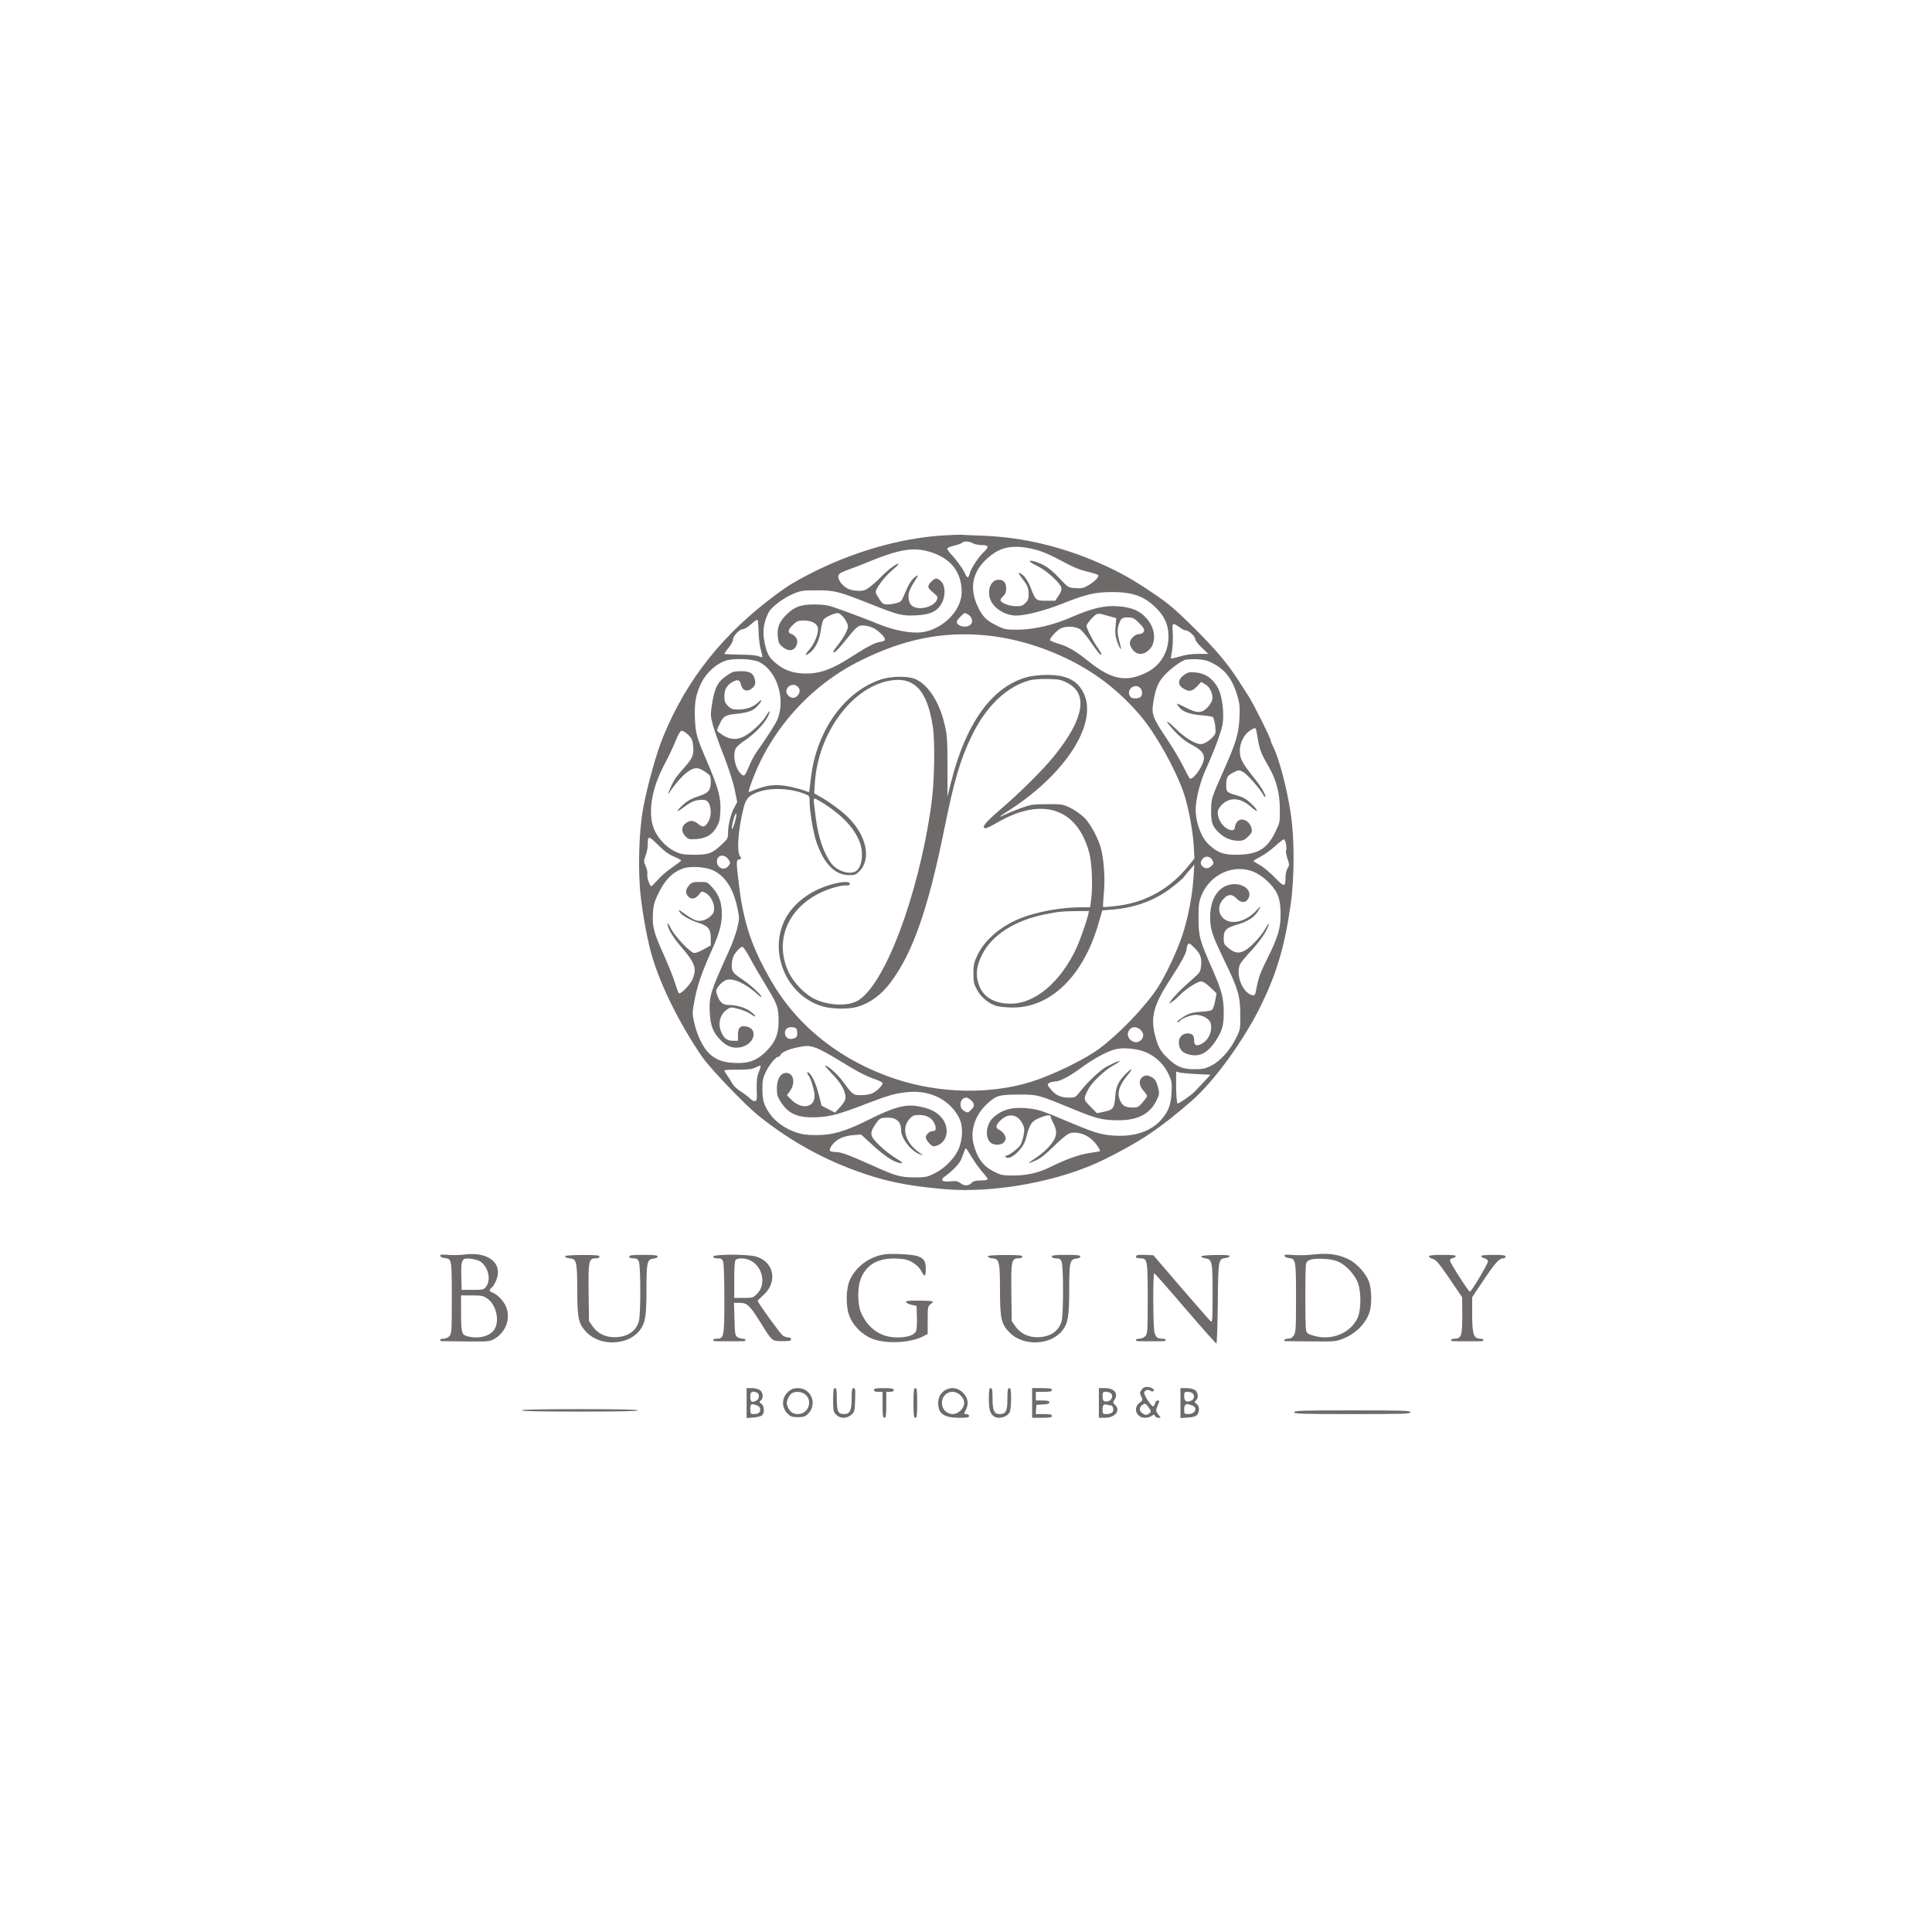 <?xml version="1.0" standalone="no"?>
<!DOCTYPE svg PUBLIC "-//W3C//DTD SVG 20010904//EN"
 "http://www.w3.org/TR/2001/REC-SVG-20010904/DTD/svg10.dtd">
<svg version="1.0" xmlns="http://www.w3.org/2000/svg"
 width="1563pt" height="1563pt" viewBox="0 0 1563 1563"
 preserveAspectRatio="xMidYMid meet">

<g transform="translate(0,1563) scale(0.1,-0.1)"
fill="#6e6a6aff" stroke="none">
<path d="M7640 11299 c-358 -21 -753 -136 -1105 -320 -120 -63 -156 -85 -253
-156 -433 -321 -723 -684 -915 -1148 -55 -132 -126 -385 -163 -580 -36 -189
-45 -519 -19 -730 18 -154 55 -351 87 -460 71 -246 224 -555 407 -823 65 -95
349 -391 457 -478 287 -229 584 -386 929 -493 169 -52 336 -81 585 -102 402
-33 926 65 1280 239 294 145 459 256 714 479 180 157 421 490 557 768 129 265
192 478 241 820 31 215 31 533 0 735 -31 205 -94 444 -143 542 -11 21 -19 42
-19 48 0 18 -138 294 -178 356 -21 32 -60 93 -86 134 -87 134 -178 242 -336
400 -171 171 -229 220 -372 315 -147 99 -260 162 -408 227 -307 136 -628 212
-945 224 -82 3 -161 6 -175 8 -14 1 -77 -1 -140 -5z m230 -64 c14 -8 46 -14
73 -15 57 0 60 -14 16 -56 -42 -38 -106 -137 -114 -174 -7 -33 -22 -39 -32
-12 -13 35 -71 118 -112 161 -23 24 -40 48 -38 54 2 6 27 16 56 23 29 6 58 17
64 23 15 15 57 13 87 -4z m520 -55 c45 -12 124 -47 195 -86 86 -47 144 -72
205 -87 47 -11 89 -24 94 -29 13 -11 -28 -54 -82 -85 -36 -21 -52 -25 -102
-21 -58 4 -58 4 -131 82 -71 76 -127 114 -201 134 -59 16 -45 -4 26 -38 71
-34 182 -134 192 -174 4 -17 -2 -36 -22 -65 l-27 -41 -73 0 c-85 0 -85 0 -129
113 -16 40 -39 77 -57 92 -42 35 -47 24 -11 -22 44 -56 54 -78 55 -129 0 -37
-5 -51 -26 -72 -22 -23 -35 -27 -79 -26 -51 1 -109 22 -122 44 -4 6 5 22 19
35 20 18 26 34 26 64 0 47 -20 71 -61 71 -59 0 -93 -74 -70 -152 23 -75 120
-138 212 -138 76 0 231 40 370 95 199 79 267 95 409 95 172 0 267 -37 366
-142 61 -64 89 -135 87 -223 -1 -124 -68 -231 -176 -285 -168 -83 -287 -59
-477 95 -96 77 -157 113 -232 136 -37 11 -70 24 -73 29 -7 12 51 78 86 96 39
20 118 18 154 -5 17 -10 57 -57 89 -105 61 -89 86 -118 86 -97 0 6 -16 33 -35
59 -35 50 -85 148 -85 169 0 15 56 80 80 93 11 6 30 6 47 1 15 -5 47 -14 71
-20 l43 -12 -6 -64 c-5 -48 -3 -77 10 -117 18 -55 44 -95 31 -48 -26 95 -29
129 -18 167 19 61 27 68 76 68 38 0 51 -6 81 -35 49 -47 60 -67 44 -86 -6 -8
-22 -14 -36 -14 -31 0 -73 -42 -73 -74 0 -13 12 -38 26 -55 33 -40 79 -42 123
-5 68 57 63 175 -12 260 -54 62 -119 90 -227 99 -110 9 -211 -14 -375 -85
-152 -67 -306 -103 -440 -104 -89 -1 -107 2 -157 26 -92 43 -125 73 -164 153
-85 171 -41 323 125 438 89 61 193 69 351 27z m-847 -21 c156 -54 237 -163
237 -319 0 -152 -159 -308 -331 -326 -84 -8 -217 17 -328 62 -85 35 -246 96
-371 140 -51 18 -86 23 -160 24 -110 0 -161 -18 -223 -78 -60 -58 -80 -104
-75 -175 4 -52 9 -64 36 -88 40 -36 84 -38 106 -7 31 44 15 93 -36 111 -28 10
-21 37 18 73 30 29 42 34 85 34 62 0 107 -22 115 -57 10 -39 -24 -128 -69
-179 -41 -46 -38 -58 7 -23 43 34 75 99 86 179 6 40 16 80 23 88 16 20 86 52
114 52 29 0 83 -72 83 -110 0 -26 -38 -94 -91 -161 -33 -41 -36 -51 -14 -43 8
3 40 38 72 77 95 120 114 137 147 137 55 0 102 -19 144 -58 54 -50 54 -68 2
-75 -41 -5 -105 -39 -250 -132 -128 -82 -219 -117 -315 -123 -110 -6 -193 16
-261 69 -76 58 -95 94 -114 214 -11 67 3 143 38 210 23 45 119 117 202 152 59
25 77 27 185 27 146 1 179 -8 431 -108 237 -94 262 -100 379 -94 112 6 167 32
203 96 32 58 31 144 -3 177 -13 14 -31 25 -40 25 -20 0 -65 -44 -65 -65 0 -8
9 -23 20 -32 11 -10 29 -26 40 -35 17 -15 18 -21 8 -44 -16 -35 -77 -64 -133
-64 -63 0 -95 31 -95 93 0 40 9 62 75 166 5 9 -5 6 -22 -7 -29 -21 -54 -61
-92 -154 -16 -40 -25 -48 -58 -57 -21 -6 -54 -11 -74 -11 -33 0 -40 5 -69 49
-27 43 -30 53 -19 73 27 52 82 118 135 162 31 25 49 46 41 46 -18 0 -98 -62
-142 -110 -16 -18 -52 -50 -78 -71 -42 -33 -56 -39 -98 -39 -27 0 -64 6 -82
14 -45 18 -89 72 -85 104 3 21 15 29 83 54 44 16 103 38 130 50 287 119 400
137 548 87z m288 -500 c31 -16 43 -58 23 -80 -30 -34 -114 -17 -114 22 0 11
54 69 65 69 3 0 15 -5 26 -11z m-1694 -140 c1 -50 9 -115 18 -146 9 -30 14
-57 12 -59 -2 -3 -17 1 -33 8 -17 7 -79 12 -151 12 -68 1 -123 4 -123 7 0 4
16 26 35 49 19 23 35 52 35 65 0 30 52 85 80 85 13 0 43 18 67 41 25 22 48 38
51 34 4 -4 8 -47 9 -96z m3415 30 c14 -11 33 -19 41 -19 24 0 77 -49 77 -71 0
-11 24 -42 53 -69 l52 -50 -81 0 c-54 0 -105 -7 -149 -21 -37 -11 -69 -18 -71
-16 -3 2 1 28 7 58 6 30 9 92 7 141 -6 97 -7 96 64 47z m-1578 -59 c228 -22
461 -91 681 -200 223 -112 407 -257 572 -451 122 -144 276 -418 347 -617 37
-105 75 -303 83 -429 l6 -108 -42 -52 c-153 -193 -355 -307 -596 -333 -53 -6
-99 -10 -101 -7 -2 2 1 52 6 111 11 111 2 257 -21 354 -20 82 -84 204 -136
256 -27 27 -77 62 -113 80 -62 30 -70 31 -190 30 -116 0 -132 -3 -215 -33 -49
-18 -107 -42 -127 -52 -54 -28 -47 -17 15 22 473 298 744 716 623 963 -50 102
-138 146 -292 146 -55 0 -122 -7 -158 -16 -284 -73 -499 -366 -620 -844 l-31
-125 0 245 c0 217 -3 256 -23 339 -42 179 -129 317 -232 365 -63 29 -199 28
-290 -3 -296 -102 -520 -423 -561 -806 -6 -55 -12 -101 -14 -103 -1 -1 -17 4
-36 12 -19 8 -73 22 -119 32 -119 24 -190 15 -323 -41 -15 -6 -13 4 13 76 152
421 473 781 876 982 351 176 667 240 1018 207z m-1829 -217 c140 -74 210 -292
147 -458 -13 -35 -88 -152 -172 -270 -16 -22 -41 -69 -56 -105 -38 -89 -42
-95 -67 -73 -48 43 -72 150 -45 207 6 14 39 44 74 66 74 49 154 130 184 189
29 58 19 63 -14 7 -31 -53 -124 -139 -181 -166 -67 -32 -128 -22 -199 35 -19
15 -19 16 5 66 29 64 47 75 129 83 102 11 142 25 177 63 40 42 44 68 6 30 -40
-37 -94 -57 -158 -57 -49 0 -60 4 -86 29 -24 25 -29 38 -29 79 0 56 22 92 72
118 38 20 54 13 63 -26 10 -45 47 -60 83 -33 30 22 37 42 28 79 -12 48 -40 64
-110 64 -55 0 -70 -4 -112 -32 -80 -54 -104 -102 -126 -249 -11 -69 -10 -85
10 -157 11 -43 51 -154 87 -245 39 -100 74 -208 88 -271 l21 -105 -21 -39
c-29 -51 -53 -144 -53 -206 0 -47 -3 -53 -50 -97 -77 -73 -108 -84 -225 -84
-88 1 -107 4 -157 28 -72 35 -140 110 -169 185 -49 128 -17 323 83 511 34 64
76 152 93 196 19 49 38 81 48 83 9 2 32 -12 52 -30 27 -26 37 -43 41 -80 11
-78 -1 -111 -66 -183 -33 -36 -70 -82 -83 -103 -24 -38 -67 -142 -44 -108 46
72 110 144 152 173 56 39 85 38 147 -6 35 -24 38 -30 38 -76 0 -66 -18 -89
-83 -111 -76 -25 -107 -42 -149 -82 -53 -50 -47 -59 10 -15 26 20 61 42 79 49
35 15 91 18 109 6 38 -25 46 -118 14 -170 -27 -45 -44 -49 -81 -18 -37 31 -67
33 -103 5 -35 -27 -35 -71 0 -106 24 -24 31 -25 89 -21 80 7 126 34 162 96 22
38 28 61 31 134 5 105 -16 182 -108 397 -86 202 -92 224 -98 346 -5 133 7 200
54 295 40 79 119 150 194 175 68 22 223 15 275 -12z m3663 -7 c108 -55 166
-134 208 -284 13 -50 16 -85 11 -165 -7 -126 -27 -193 -124 -412 -104 -234
-105 -238 -105 -336 0 -95 10 -125 64 -176 42 -41 97 -64 154 -65 39 0 51 5
80 33 30 28 34 39 30 64 -14 67 -88 100 -120 53 -9 -12 -16 -31 -16 -41 0 -25
-24 -31 -58 -13 -40 21 -73 68 -79 115 -4 32 0 43 25 73 64 72 155 69 242 -9
65 -58 65 -33 0 28 -37 35 -64 50 -112 64 -81 22 -88 29 -88 79 0 66 9 82 57
106 46 23 46 23 81 4 32 -17 136 -136 163 -186 6 -11 13 -18 16 -15 8 8 -35
84 -80 139 -109 136 -127 170 -127 235 0 62 34 130 79 160 42 29 50 29 55 1 2
-13 9 -52 16 -88 12 -69 29 -108 85 -205 60 -103 89 -212 89 -340 1 -108 0
-112 -37 -187 -69 -140 -145 -183 -322 -183 -99 1 -141 16 -210 77 -72 62
-122 211 -110 323 9 90 40 202 78 286 68 150 129 312 138 371 14 85 -3 223
-34 285 -50 97 -124 139 -234 134 -12 -1 -35 -13 -52 -27 -43 -36 -43 -77 2
-104 46 -28 70 -25 110 16 l35 37 34 -20 c39 -22 65 -84 54 -128 -4 -15 -22
-43 -41 -62 -44 -44 -83 -44 -171 2 -37 19 -69 34 -71 32 -2 -2 6 -15 17 -29
28 -36 89 -58 180 -65 43 -3 84 -9 91 -14 7 -4 16 -36 20 -71 6 -59 4 -65 -20
-91 -30 -33 -72 -57 -98 -57 -43 0 -131 54 -200 123 -90 89 -96 74 -9 -20 41
-44 87 -82 128 -103 82 -44 108 -71 108 -112 0 -54 -76 -168 -112 -168 -4 0
-27 42 -52 93 -25 50 -78 142 -118 202 -135 202 -143 221 -128 322 17 112 42
171 97 227 50 50 115 99 155 116 13 6 57 8 98 7 57 -3 88 -10 128 -31z m-1173
-161 c170 -87 135 -290 -102 -585 -89 -112 -286 -308 -446 -444 -119 -102
-153 -146 -112 -146 9 0 51 21 94 46 363 210 646 117 743 -245 22 -83 30 -279
15 -383 l-8 -58 -72 0 c-163 0 -358 -36 -492 -89 -161 -65 -290 -176 -349
-301 -26 -55 -31 -77 -31 -145 0 -70 4 -86 30 -134 35 -63 99 -115 164 -131
24 -6 81 -11 127 -11 306 0 568 257 690 676 l32 110 88 7 c188 16 353 80 488
189 42 33 79 66 83 73 5 7 25 33 47 57 l38 44 -7 -110 c-9 -143 -45 -328 -90
-463 -42 -126 -135 -323 -197 -419 -100 -154 -308 -372 -475 -497 -113 -85
-378 -214 -551 -268 -334 -103 -736 -95 -1094 22 -434 143 -786 416 -999 778
-166 281 -236 489 -273 812 -21 175 -20 181 4 187 19 5 20 7 5 29 -26 41 -12
219 31 389 19 74 42 99 113 126 107 40 268 33 389 -17 30 -12 32 -16 32 -61 0
-73 28 -240 51 -313 62 -187 152 -280 270 -280 46 0 55 4 85 35 93 100 54 284
-93 431 -57 57 -160 132 -243 177 l-33 18 6 92 c27 389 289 753 588 817 208
45 319 -66 365 -365 20 -125 14 -452 -11 -630 -102 -739 -383 -1482 -604
-1595 -83 -42 -232 -34 -341 18 -77 37 -169 132 -208 213 -137 287 21 586 363
688 39 12 84 20 100 18 21 -1 30 2 30 13 0 24 -81 18 -180 -15 -149 -48 -274
-145 -338 -262 -145 -268 0 -623 292 -713 77 -24 215 -27 288 -5 104 31 191
95 268 197 180 239 305 599 436 1248 78 387 128 556 221 748 115 237 279 395
464 447 30 9 88 13 150 12 90 -2 107 -5 159 -32z m-2181 -31 c22 -21 20 -50
-5 -75 -22 -22 -55 -19 -76 9 -40 50 36 111 81 66z m2770 -10 c19 -18 21 -55
4 -72 -7 -7 -27 -12 -45 -12 -26 0 -36 6 -45 25 -23 52 46 100 86 59z m-2551
-940 c147 -95 241 -198 283 -309 34 -91 16 -207 -35 -235 -53 -28 -152 5 -197
67 -61 82 -104 210 -124 363 -6 47 -13 102 -15 123 -3 23 -1 37 6 37 6 0 43
-21 82 -46z m-732 -159 c-13 -41 -19 -52 -20 -34 -1 35 32 140 36 114 2 -11
-5 -47 -16 -80z m-488 -265 c31 -13 57 -27 57 -32 0 -4 -32 -28 -70 -54 -39
-26 -92 -71 -117 -100 -26 -30 -50 -54 -54 -54 -13 0 -38 77 -32 99 3 12 -3
40 -12 62 -18 38 -18 43 -2 87 10 26 17 63 17 82 0 82 5 82 83 5 51 -51 88
-78 130 -95z m4951 99 c4 -22 4 -45 0 -51 -4 -5 2 -34 11 -63 17 -50 17 -55 2
-79 -10 -15 -17 -45 -17 -73 0 -81 -10 -82 -86 -3 -37 39 -92 85 -121 101 -29
17 -53 32 -53 34 0 2 27 18 60 36 33 17 86 56 117 85 32 29 63 53 69 54 6 0
14 -18 18 -41z m-4512 -120 c17 -23 18 -29 6 -48 -30 -49 -98 -29 -98 30 0 52
58 64 92 18z m3914 -4 c13 -21 14 -28 4 -41 -24 -28 -48 -35 -70 -22 -28 18
-33 37 -15 64 21 32 60 31 81 -1z m-4042 -84 c100 -44 168 -147 201 -304 18
-86 18 -89 -2 -170 -11 -45 -43 -132 -71 -192 -143 -313 -157 -358 -150 -488
6 -109 28 -163 92 -226 52 -51 106 -67 168 -51 103 28 131 145 39 165 -50 11
-71 -8 -71 -65 l0 -50 -36 0 c-49 0 -70 14 -94 60 -37 73 -18 155 46 196 25
17 30 17 92 1 36 -10 81 -29 99 -43 18 -14 33 -20 33 -15 0 6 -18 24 -41 40
-42 31 -113 51 -178 51 -44 0 -70 24 -90 82 -11 35 -10 40 14 72 14 19 39 39
55 46 55 23 161 -24 263 -118 15 -14 27 -21 27 -16 0 15 -89 97 -145 134 -84
56 -95 69 -95 116 0 24 5 55 11 71 12 33 58 83 75 83 7 0 33 -37 57 -82 24
-46 75 -135 114 -198 108 -178 116 -195 121 -283 7 -119 -16 -193 -84 -266
-75 -81 -140 -111 -242 -111 -106 0 -173 21 -230 73 -54 50 -102 147 -126 256
-16 71 -16 78 3 180 23 120 58 222 136 396 64 142 85 217 85 300 0 90 -23 155
-74 212 -43 48 -44 48 -106 48 -55 0 -64 -3 -86 -28 -28 -33 -31 -63 -7 -89
25 -27 58 -22 86 13 24 31 24 31 55 15 54 -28 88 -125 59 -167 -25 -35 -69
-59 -108 -59 -33 0 -67 18 -148 77 -24 17 -24 17 -13 -4 14 -26 80 -65 151
-88 81 -26 101 -51 101 -124 l0 -59 -55 -31 c-30 -17 -65 -31 -77 -31 -31 0
-157 132 -191 200 -15 30 -27 47 -27 38 0 -38 42 -109 115 -193 109 -127 125
-175 86 -260 -23 -49 -97 -123 -110 -110 -4 6 -18 44 -31 85 -12 41 -53 144
-91 228 -80 176 -92 224 -87 330 3 61 10 91 35 145 61 130 122 192 215 223 55
18 175 11 232 -15z m4391 -20 c38 -18 81 -50 117 -88 69 -73 88 -128 88 -256
0 -106 -23 -184 -104 -345 -60 -120 -75 -160 -91 -247 -9 -51 -13 -60 -30 -57
-78 13 -139 157 -105 246 5 15 45 64 88 110 43 45 95 113 116 150 43 77 43
102 0 29 -37 -64 -120 -151 -167 -175 -47 -24 -80 -18 -130 23 -34 28 -37 35
-37 80 0 62 19 82 97 105 102 29 160 68 190 129 14 29 13 29 -19 -7 -101 -112
-246 -130 -294 -37 -21 41 -12 89 25 128 37 40 69 40 106 1 36 -37 73 -37 94
1 42 76 -70 144 -174 105 -86 -33 -135 -127 -135 -258 1 -97 14 -138 115 -348
113 -234 128 -286 129 -440 1 -115 1 -117 -37 -193 -48 -97 -128 -184 -201
-220 -45 -22 -68 -27 -133 -27 -95 0 -142 19 -214 87 -59 55 -81 94 -104 184
-38 147 -13 247 114 443 98 150 141 230 141 260 0 11 5 28 10 36 8 12 15 9 45
-20 55 -53 68 -84 62 -149 -5 -54 -8 -58 -69 -111 -89 -78 -164 -154 -178
-180 l-12 -23 28 21 c16 11 40 32 54 47 44 48 146 115 175 115 18 0 42 -15 77
-48 l50 -48 -11 -59 c-6 -33 -17 -65 -24 -73 -8 -8 -45 -15 -90 -17 -51 -3
-89 -11 -114 -24 -48 -26 -92 -60 -76 -61 6 0 15 5 19 11 12 19 88 49 127 49
57 0 114 -33 122 -71 15 -69 -22 -143 -86 -169 -35 -15 -49 -4 -49 40 0 33
-17 50 -51 50 -43 0 -73 -31 -72 -74 1 -53 24 -81 77 -96 88 -24 153 8 220
108 54 83 66 123 66 232 0 114 -17 179 -90 345 -105 237 -114 271 -114 415 0
108 3 133 23 184 71 178 273 265 436 187z m-1351 -338 c-14 -61 -66 -209 -97
-276 -127 -272 -334 -447 -530 -447 -139 0 -232 59 -263 168 -22 74 -13 140
31 228 78 159 266 279 510 327 111 22 126 24 248 26 l107 1 -6 -27z m-2370
-919 c10 -4 16 -18 16 -40 0 -28 -5 -36 -25 -44 -41 -16 -75 5 -75 46 0 37 39
55 84 38z m2793 -16 c27 -25 29 -54 6 -80 -49 -54 -139 16 -99 77 21 32 61 33
93 3z m-2621 -147 c30 -11 112 -56 182 -99 144 -90 223 -131 300 -156 28 -10
52 -23 52 -29 0 -20 -50 -68 -86 -83 -18 -8 -58 -14 -89 -14 -63 0 -68 4 -145
110 -45 60 -122 130 -146 130 -4 0 23 -31 59 -69 71 -73 106 -136 107 -188 0
-23 -11 -43 -42 -78 l-43 -46 -54 28 -54 28 -22 85 c-22 89 -53 157 -79 179
-20 17 -21 2 -2 -24 19 -28 46 -122 46 -160 0 -100 -110 -114 -194 -26 l-30
31 23 31 c49 66 33 149 -29 149 -45 0 -75 -49 -75 -125 0 -51 5 -68 33 -112
65 -101 148 -132 316 -120 96 7 168 28 376 108 187 72 240 86 345 95 178 14
336 -69 407 -215 28 -59 28 -155 -2 -235 -30 -79 -113 -166 -198 -208 -62 -31
-74 -33 -167 -33 -111 1 -148 11 -330 93 -199 89 -260 112 -302 112 -23 0 -45
5 -48 10 -12 20 35 78 81 100 25 13 73 25 107 27 l63 5 99 -91 c98 -90 180
-141 227 -141 16 0 5 10 -41 38 -35 20 -95 66 -132 102 -83 78 -87 101 -36
176 32 46 37 49 82 52 83 5 125 -29 125 -102 0 -66 84 -173 154 -195 26 -8 28
-8 12 2 -128 80 -171 207 -96 287 23 25 36 30 75 30 57 0 100 -21 120 -60 22
-43 20 -70 -7 -70 -27 0 -58 -27 -58 -52 0 -11 13 -33 29 -49 26 -25 32 -27
59 -18 94 33 109 157 29 239 -41 42 -96 66 -183 81 -100 17 -196 -9 -389 -106
-196 -98 -297 -128 -430 -128 -77 0 -115 5 -165 22 -85 29 -161 82 -205 141
-53 72 -66 111 -67 204 -1 68 3 92 24 137 27 60 83 129 103 129 7 0 15 7 18
14 9 22 61 46 131 61 84 18 98 18 162 -4z m2590 -12 c115 -21 211 -96 261
-206 22 -49 25 -65 21 -141 -5 -102 -26 -155 -86 -223 -83 -93 -217 -137 -381
-126 -111 8 -155 22 -394 123 -162 69 -213 87 -280 95 -135 17 -219 -1 -295
-66 -62 -52 -78 -159 -31 -206 29 -29 94 -26 115 5 13 22 14 29 2 53 -7 15
-26 34 -41 41 -36 17 -34 37 6 77 65 65 142 52 181 -30 14 -29 15 -45 7 -90
-6 -30 -18 -66 -27 -80 -19 -29 -95 -85 -115 -85 -10 0 -10 -3 -2 -11 33 -33
142 67 162 148 28 109 43 137 91 160 61 29 110 39 110 21 0 -7 6 -25 14 -40
35 -66 38 -95 18 -140 -23 -50 -84 -111 -162 -162 -64 -42 -61 -45 12 -13 37
16 81 52 143 113 50 50 105 96 123 103 50 21 132 0 184 -47 35 -31 75 -90 66
-96 -2 -1 -39 -7 -84 -14 -79 -11 -195 -52 -316 -113 -92 -46 -190 -69 -299
-69 -87 0 -101 3 -157 31 -87 43 -136 109 -166 224 -28 111 14 236 109 324 74
69 100 76 260 76 157 -1 145 2 465 -129 163 -67 216 -79 340 -79 155 0 253 51
305 158 25 50 26 58 15 102 -13 54 -25 75 -57 91 -30 16 -53 15 -75 -5 -27
-24 -22 -67 12 -106 17 -19 30 -39 30 -44 0 -5 -16 -28 -36 -51 -32 -38 -40
-42 -80 -42 -56 0 -79 12 -99 50 -32 63 -15 125 63 219 44 54 27 53 -25 -1
-55 -57 -74 -99 -80 -172 -8 -101 -15 -113 -86 -129 l-62 -13 -53 53 c-58 59
-58 61 -19 138 27 55 130 154 200 193 95 54 63 51 -44 -4 -53 -26 -152 -119
-222 -206 -36 -46 -40 -48 -88 -48 -66 0 -109 19 -147 66 -30 36 -31 40 -15
52 9 6 30 12 46 12 40 0 118 41 212 110 87 65 196 126 260 146 51 16 115 17
191 3z m-3057 -181 c-16 -41 -19 -69 -17 -142 3 -79 1 -91 -14 -94 -10 -2 -28
8 -40 21 -13 13 -46 38 -74 56 -29 18 -59 46 -69 64 -9 17 -27 47 -41 66 -13
19 -24 37 -24 41 0 4 48 7 108 6 80 0 116 4 142 17 19 9 38 16 42 17 4 0 -1
-23 -13 -52z m3540 -17 l114 -6 -56 -60 c-31 -33 -64 -68 -74 -78 -31 -31
-127 -97 -137 -94 -5 2 -10 60 -11 131 l0 127 25 -7 c14 -4 76 -10 139 -13z
m-1822 -213 c30 -28 29 -49 -3 -79 -23 -22 -27 -23 -52 -8 -50 27 -38 109 17
109 8 0 25 -10 38 -22z m4 -459 c23 -38 62 -92 85 -119 24 -26 44 -53 44 -59
0 -7 -22 -11 -55 -11 -42 0 -60 -5 -75 -20 -25 -25 -61 -26 -91 -1 -19 15 -34
18 -80 14 -69 -7 -87 10 -43 41 63 45 120 106 133 143 26 72 31 83 35 83 3 0
24 -32 47 -71z"/>
<path d="M3750 5480 c-30 -4 -86 -5 -124 -2 -56 4 -68 3 -64 -9 2 -8 18 -15
36 -17 57 -6 57 -8 57 -322 0 -269 -1 -289 -19 -309 -11 -12 -31 -21 -48 -21
-15 0 -28 -4 -28 -10 0 -5 6 -10 13 -10 397 -5 380 -6 424 17 94 51 137 166
97 261 -18 45 -67 97 -105 113 -34 14 -36 20 -9 44 10 9 27 37 36 61 53 138
-70 232 -266 204z m140 -58 c62 -47 83 -146 43 -200 -19 -26 -24 -27 -109 -27
l-89 0 -3 111 c-3 138 4 150 82 140 28 -3 62 -14 76 -24z m52 -297 c72 -49
102 -178 58 -250 -35 -56 -131 -80 -221 -55 -45 13 -49 30 -49 208 l0 122 88
0 c76 0 92 -3 124 -25z"/>
<path d="M7140 5480 c-116 -25 -213 -98 -262 -199 -34 -70 -38 -215 -7 -296
29 -79 105 -154 186 -186 113 -43 311 -34 413 21 l35 18 0 112 c0 105 1 112
24 129 13 10 20 20 15 23 -5 3 -55 6 -111 6 -78 1 -103 -2 -103 -11 0 -7 19
-17 43 -23 l42 -9 3 -92 c2 -55 -2 -101 -8 -114 -17 -32 -71 -49 -153 -49
-129 0 -231 69 -289 196 -33 72 -33 218 1 292 48 107 144 157 287 150 70 -4
90 -9 131 -34 30 -18 55 -43 66 -67 10 -20 23 -37 28 -37 5 0 9 24 9 54 0 65
-18 90 -75 106 -56 15 -221 21 -275 10z"/>
<path d="M10605 5479 c-38 -4 -103 -5 -144 -2 -60 5 -73 3 -69 -8 2 -8 19 -15
36 -17 55 -6 57 -18 57 -322 0 -247 -2 -279 -18 -303 -12 -19 -26 -27 -47 -27
-28 0 -45 -20 -17 -20 6 0 100 -1 207 -2 182 -2 199 -1 253 21 108 42 191 128
219 224 17 63 15 174 -6 235 -23 68 -100 153 -169 186 -90 42 -164 51 -302 35z
m228 -59 c61 -29 131 -107 154 -173 26 -75 24 -216 -3 -277 -57 -125 -211
-189 -356 -146 -49 14 -56 19 -62 47 -8 40 -8 506 0 536 9 32 48 43 139 39 56
-2 94 -10 128 -26z"/>
<path d="M4574 5469 c-6 -10 8 -16 46 -21 43 -5 50 -36 50 -249 0 -239 10
-281 79 -351 112 -112 334 -102 427 20 45 58 54 115 54 335 0 217 6 240 58
245 19 2 32 9 32 17 0 10 -25 13 -115 13 -91 0 -115 -3 -115 -14 0 -9 12 -14
33 -14 26 0 36 -6 45 -25 16 -35 16 -420 1 -482 -16 -62 -63 -107 -129 -123
-102 -24 -192 5 -245 79 l-30 43 -3 230 c-3 258 1 278 58 278 19 0 30 5 30 14
0 11 -28 13 -135 13 -75 0 -138 -4 -141 -8z"/>
<path d="M5770 5464 c0 -9 12 -14 35 -14 29 0 37 -5 45 -26 6 -14 10 -147 10
-302 0 -308 -3 -322 -61 -322 -16 0 -29 -4 -29 -10 0 -12 -8 -11 130 -11 138
0 130 -1 130 11 0 6 -10 10 -23 10 -13 0 -32 6 -43 14 -17 13 -19 29 -22 145
l-4 131 45 0 c61 0 82 -19 168 -157 97 -156 94 -153 179 -153 56 0 70 3 70 15
0 9 -9 15 -23 15 -12 0 -32 7 -44 15 -21 15 -203 267 -203 281 0 4 19 23 41
42 124 107 94 274 -56 317 -69 20 -345 19 -345 -1z m293 -28 c106 -45 140
-195 62 -273 -32 -32 -36 -33 -109 -33 l-76 0 0 148 c0 102 4 152 12 160 16
16 71 15 111 -2z"/>
<path d="M7994 5469 c-6 -10 8 -16 46 -21 43 -5 50 -36 50 -249 0 -239 10
-281 79 -351 112 -112 334 -102 427 20 45 58 54 115 54 335 0 217 6 240 58
245 19 2 32 9 32 17 0 10 -25 13 -115 13 -91 0 -115 -3 -115 -14 0 -9 12 -14
33 -14 26 0 36 -6 45 -25 16 -35 16 -420 1 -482 -16 -62 -63 -107 -129 -123
-102 -24 -192 5 -245 79 l-30 43 -3 230 c-3 258 1 278 58 278 19 0 30 5 30 14
0 11 -28 13 -135 13 -75 0 -138 -4 -141 -8z"/>
<path d="M9197 5474 c-15 -16 -5 -24 28 -24 58 0 60 -10 60 -326 0 -263 -1
-283 -19 -303 -11 -12 -31 -21 -48 -21 -15 0 -28 -4 -28 -10 0 -11 -4 -11 120
-11 124 0 120 0 120 11 0 6 -12 10 -27 10 -39 0 -52 11 -63 51 -12 39 -14 479
-2 478 4 0 117 -128 251 -285 134 -156 248 -284 252 -284 4 0 9 145 11 323 3
353 5 363 60 369 17 2 33 8 35 15 3 9 -27 11 -114 10 -72 -1 -117 -6 -116 -12
1 -5 17 -12 35 -15 54 -8 58 -27 58 -289 0 -207 -2 -232 -15 -221 -8 7 -116
130 -240 274 l-224 261 -63 3 c-35 1 -67 0 -71 -4z"/>
<path d="M11560 5466 c0 -7 15 -16 32 -21 27 -8 50 -36 135 -160 l102 -150 1
-145 c0 -164 -8 -190 -61 -190 -16 0 -29 -4 -29 -10 0 -12 -8 -11 130 -11 138
0 130 -1 130 11 0 6 -10 10 -22 10 -57 1 -68 33 -68 197 l0 139 90 134 c95
143 129 180 161 180 10 0 19 6 19 14 0 11 -21 14 -100 14 -70 0 -100 -4 -97
-11 2 -6 14 -14 28 -17 13 -3 25 -14 27 -23 3 -16 -134 -247 -147 -247 -11 1
-161 235 -161 252 0 9 10 18 22 20 12 2 23 8 25 15 3 8 -26 11 -106 11 -78 0
-111 -4 -111 -12z"/>
<path d="M9234 4385 c-14 -22 -14 -27 -1 -54 14 -28 13 -30 -14 -50 -55 -41
-26 -121 44 -121 18 0 42 7 54 15 19 13 22 13 27 0 3 -8 15 -15 26 -15 l21 0
-21 28 c-20 28 -21 31 -6 67 19 46 19 45 1 45 -8 0 -17 -11 -21 -25 -4 -14
-11 -24 -17 -22 -19 6 -76 97 -71 112 8 19 34 27 50 14 7 -6 19 -7 25 -3 18
11 -18 34 -53 34 -18 0 -33 -8 -44 -25z m76 -172 c0 -7 -9 -17 -21 -23 -16 -9
-26 -8 -45 5 -30 19 -31 49 -2 69 21 15 24 14 45 -12 12 -15 22 -32 23 -39z"/>
<path d="M6040 4279 l0 -121 54 4 c30 3 62 10 70 17 23 19 20 77 -4 94 -18 13
-19 16 -5 27 23 19 19 66 -7 84 -12 9 -42 16 -65 16 l-43 0 0 -121z m84 85
c22 -9 20 -51 -3 -64 -38 -20 -51 -13 -51 30 0 41 13 50 54 34z m0 -104 c18
-7 26 -17 26 -34 0 -25 -16 -36 -56 -36 -21 0 -24 4 -24 40 0 43 8 48 54 30z"/>
<path d="M6381 4375 c-60 -51 -62 -132 -5 -186 20 -19 36 -24 79 -24 43 0 59
5 79 24 82 77 32 211 -79 211 -32 0 -51 -7 -74 -25z m132 -25 c66 -52 27 -160
-58 -160 -39 0 -65 18 -81 56 -12 29 -12 39 0 68 8 19 22 39 33 45 29 17 78
13 106 -9z"/>
<path d="M6740 4305 c0 -88 2 -98 25 -120 32 -33 84 -33 122 -1 26 23 28 29
31 120 3 83 2 96 -12 96 -13 0 -16 -14 -16 -83 0 -96 -14 -127 -60 -127 -50 0
-60 21 -60 121 0 72 -3 89 -15 89 -12 0 -15 -17 -15 -95z"/>
<path d="M7070 4385 c0 -10 11 -15 35 -15 l35 0 0 -105 c0 -87 3 -105 15 -105
12 0 15 18 15 105 l0 105 30 0 c20 0 30 5 30 15 0 12 -16 15 -80 15 -64 0 -80
-3 -80 -15z"/>
<path d="M7390 4280 c0 -100 3 -120 15 -120 13 0 15 20 15 120 0 100 -2 120
-15 120 -12 0 -15 -20 -15 -120z"/>
<path d="M7649 4385 c-38 -21 -59 -59 -59 -107 0 -85 48 -118 170 -118 64 0
80 3 80 15 0 8 -9 15 -20 15 -24 0 -24 -1 -4 39 24 48 13 99 -31 139 -39 36
-89 42 -136 17z m122 -44 c20 -20 29 -39 29 -61 0 -45 -47 -90 -93 -90 -48 0
-87 40 -87 90 0 83 92 120 151 61z"/>
<path d="M8000 4314 c0 -85 9 -118 39 -141 36 -28 111 -8 130 34 6 13 11 62
11 108 0 69 -3 85 -15 85 -12 0 -15 -16 -15 -88 0 -98 -12 -122 -62 -122 -45
0 -58 27 -58 123 0 71 -3 87 -15 87 -12 0 -15 -16 -15 -86z"/>
<path d="M8350 4280 l0 -120 80 0 c64 0 80 3 80 15 0 12 -14 15 -66 15 l-65 0
3 38 3 37 53 3 c37 2 52 7 52 18 0 10 -14 14 -55 14 l-55 0 0 35 0 35 65 0
c51 0 65 3 65 15 0 12 -16 15 -80 15 l-80 0 0 -120z"/>
<path d="M8890 4280 l0 -120 49 0 c83 0 130 60 81 105 -17 16 -18 20 -5 38 36
52 1 97 -75 97 l-50 0 0 -120z m100 75 c17 -20 3 -54 -25 -61 -34 -8 -45 2
-45 42 0 31 3 34 29 34 16 0 34 -7 41 -15z m-3 -95 c18 0 26 -39 13 -55 -7 -8
-28 -15 -46 -15 -32 0 -34 2 -34 33 0 40 8 50 35 43 11 -3 25 -6 32 -6z"/>
<path d="M9550 4279 l0 -121 61 4 c45 3 65 10 75 23 21 28 17 72 -6 88 -18 13
-19 16 -5 27 23 19 19 66 -7 84 -13 9 -43 16 -70 16 l-48 0 0 -121z m98 79
c20 -20 14 -48 -12 -60 -37 -16 -56 -4 -56 37 0 32 3 35 28 35 15 0 33 -5 40
-12z m-4 -98 c49 -18 26 -70 -31 -70 -31 0 -33 2 -33 33 0 49 13 57 64 37z"/>
<path d="M4220 4220 c0 -7 163 -10 470 -10 307 0 470 3 470 10 0 7 -163 10
-470 10 -307 0 -470 -3 -470 -10z"/>
<path d="M10470 4205 c0 -13 59 -15 470 -15 411 0 470 2 470 15 0 13 -59 15
-470 15 -411 0 -470 -2 -470 -15z"/>
</g>
</svg>
